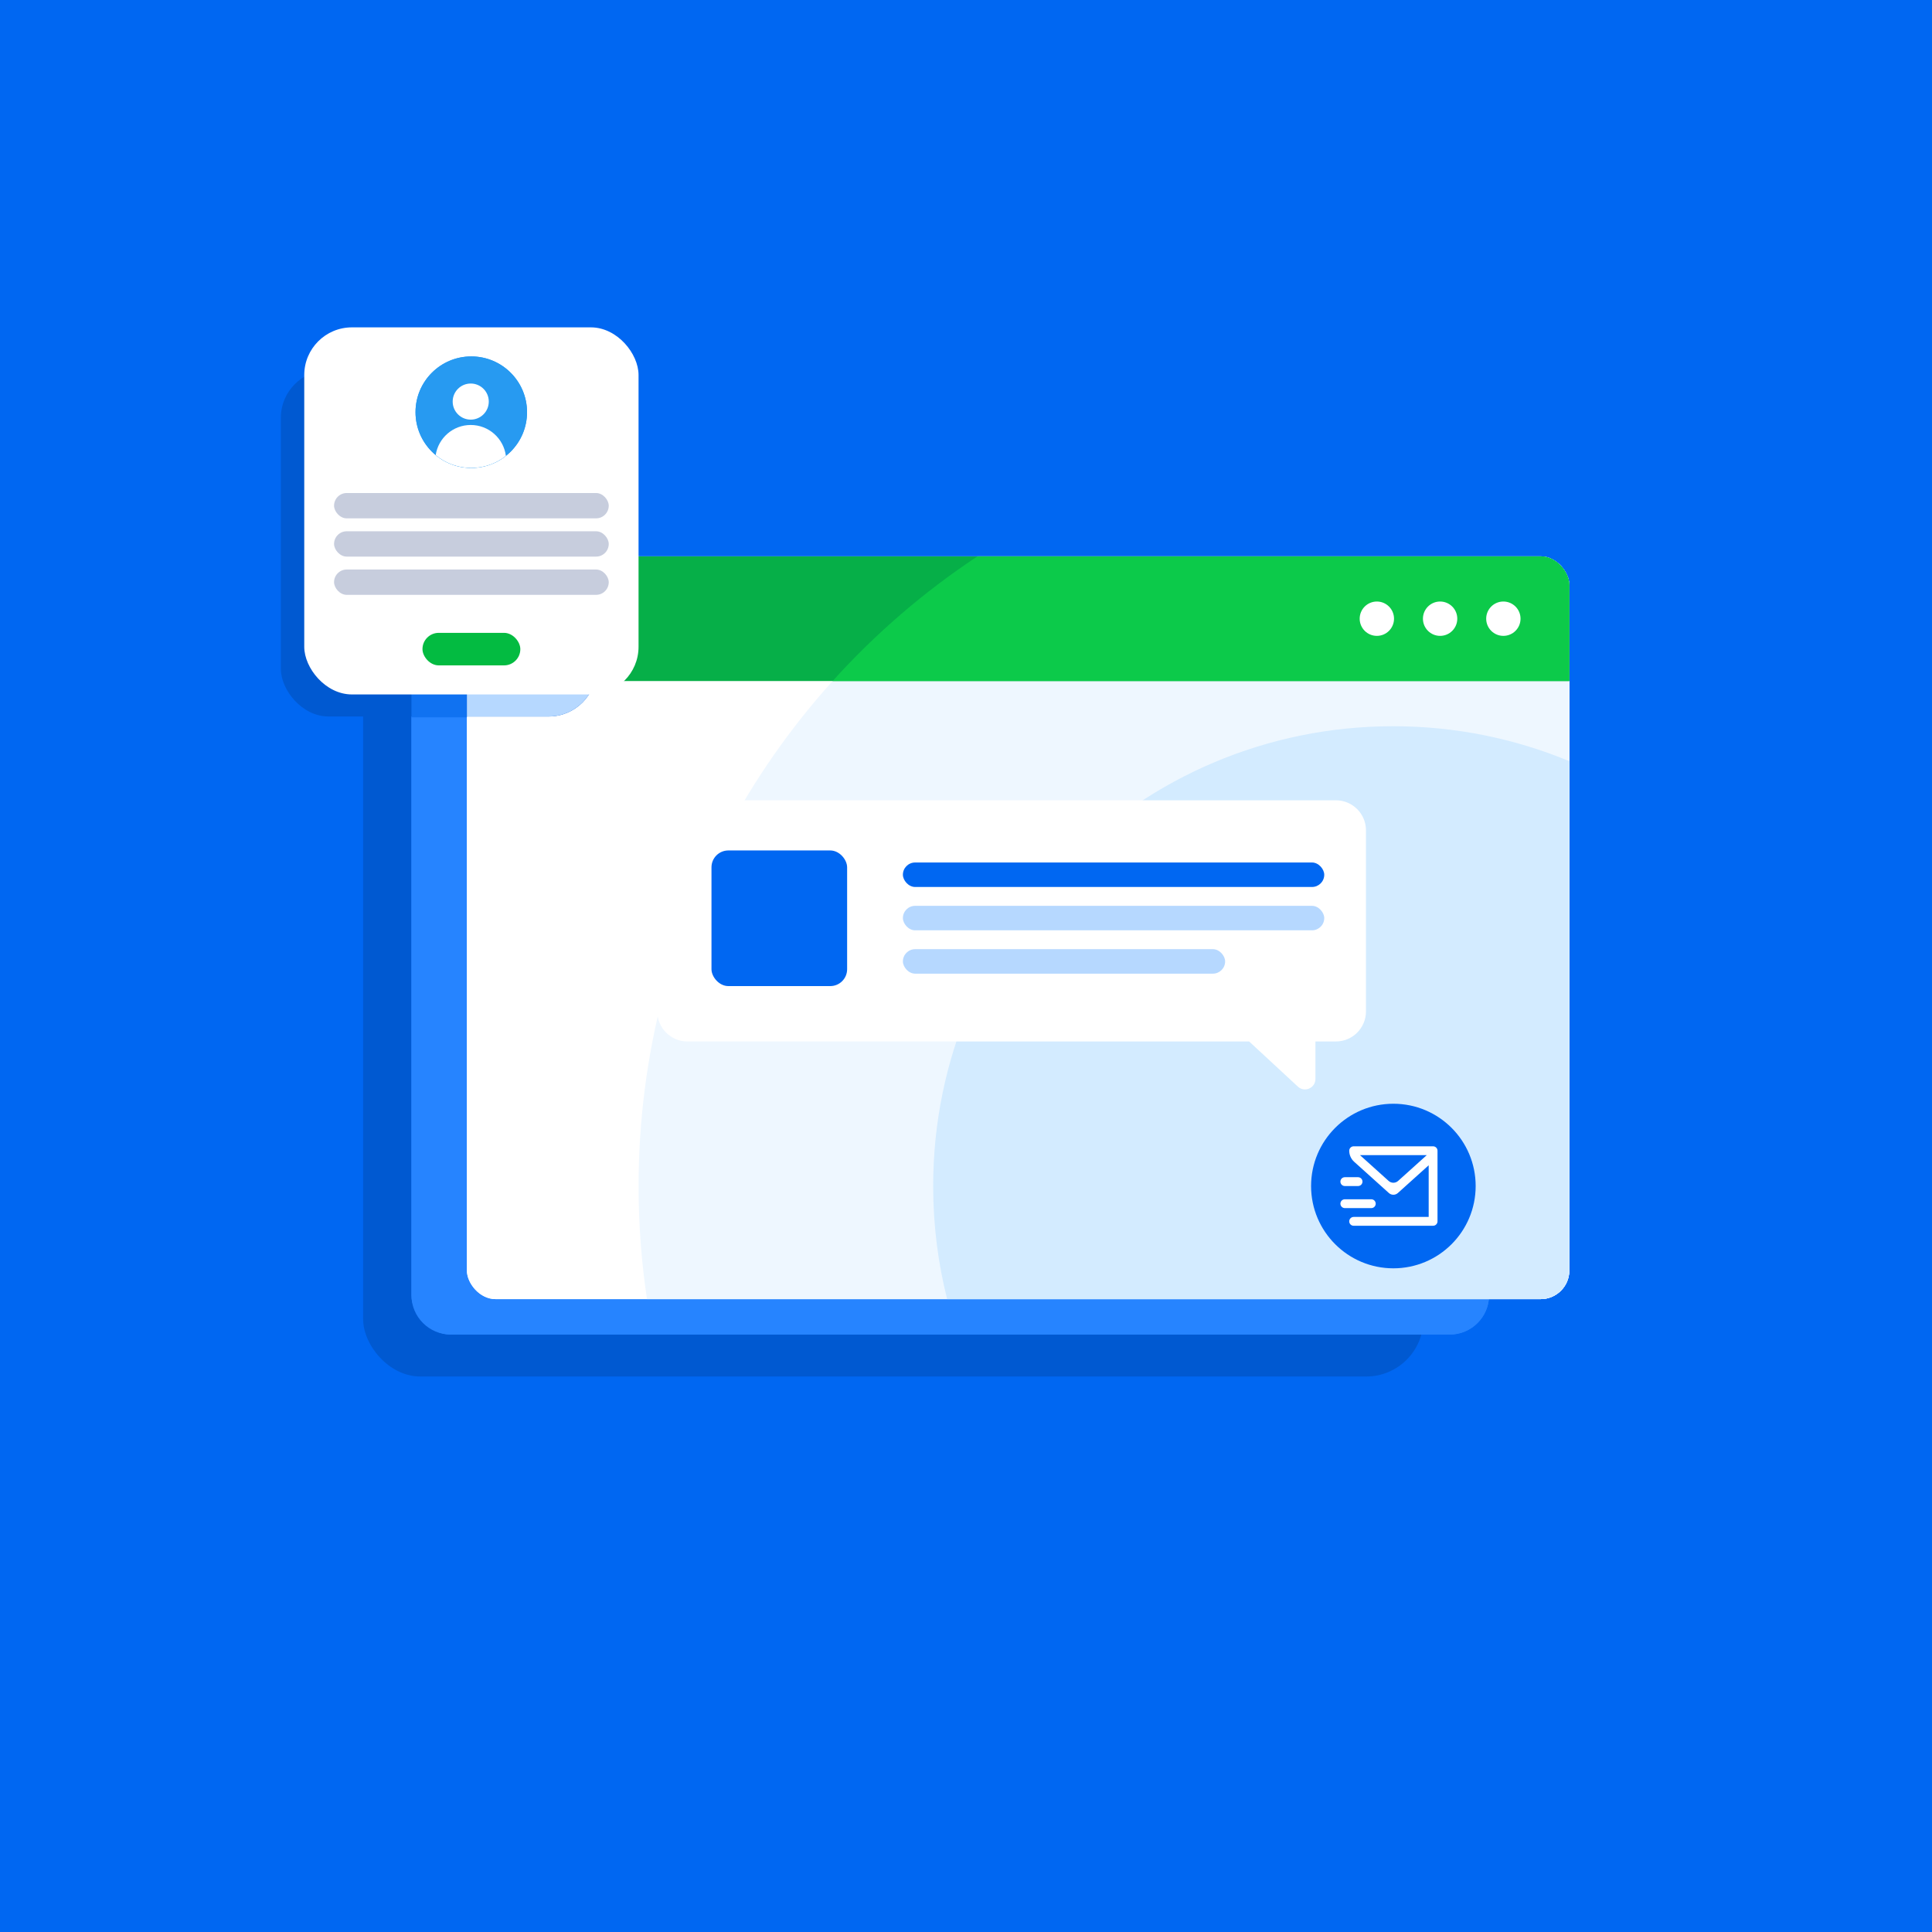 <svg xmlns="http://www.w3.org/2000/svg" width="1080" height="1080" viewBox="0 0 1080 1080" fill="none"><rect width="1080" height="1080" fill="#0067F2"></rect><rect x="203" y="357.092" width="592.701" height="412.384" rx="32" fill="#0059D1"></rect><rect x="230" y="332.834" width="602.404" height="413.193" rx="22" fill="#2684FF"></rect><path d="M230 354.834C230 342.683 239.85 332.834 252 332.834H810.404C822.554 332.834 832.404 342.683 832.404 354.834V724.026C832.404 736.177 822.554 746.026 810.404 746.026H252C239.85 746.026 230 736.177 230 724.026V354.834Z" fill="#2684FF"></path><g clip-path="url(#clip0_502_314)"><rect x="261" y="311" width="616.264" height="415.22" rx="16" fill="white"></rect><rect x="261" y="311" width="616.264" height="415.22" fill="white"></rect><path fill-rule="evenodd" clip-rule="evenodd" d="M361.67 726.22C358.578 705.623 356.976 684.538 356.976 663.078C356.976 515.987 432.269 386.481 546.417 311L861.1 311C870.027 311 877.264 318.237 877.264 327.164V710.056C877.264 718.983 870.027 726.22 861.1 726.22H361.67Z" fill="#EEF7FF"></path><path d="M261 311H877.264V380.709H261V311Z" fill="#06AF48"></path><path fill-rule="evenodd" clip-rule="evenodd" d="M465.434 380.708C489.332 354.207 516.544 330.754 546.417 311H861.1C870.027 311 877.264 318.237 877.264 327.164V380.708H465.434Z" fill="#0CCA4A"></path><circle cx="840.389" cy="345.855" r="9.598" fill="white"></circle><circle cx="805.03" cy="345.855" r="9.598" fill="white"></circle><circle cx="769.67" cy="345.855" r="9.598" fill="white"></circle><path fill-rule="evenodd" clip-rule="evenodd" d="M877.264 425.509V710.056C877.264 718.983 870.027 726.22 861.1 726.22H529.46C524.359 706.018 521.649 684.865 521.649 663.078C521.649 521.078 636.763 405.965 778.763 405.965C813.656 405.965 846.926 412.916 877.264 425.509Z" fill="#D3EBFF"></path><circle cx="778.904" cy="663" r="46" fill="#0067F2"></circle><path d="M803.576 682.755C803.572 683.403 803.312 684.023 802.854 684.481C802.396 684.939 801.777 685.199 801.129 685.204H756.68C756.03 685.204 755.408 684.945 754.949 684.486C754.49 684.027 754.232 683.404 754.232 682.755V682.755C754.232 681.382 755.344 680.27 756.717 680.27H798.642V651.404L781.417 666.906C779.989 668.192 777.82 668.192 776.391 666.906L756.983 649.439C755.232 647.863 754.232 645.618 754.232 643.262V643.262C754.232 642.608 754.492 641.98 754.955 641.518C755.417 641.055 756.045 640.795 756.699 640.795H801.109C801.763 640.795 802.391 641.055 802.853 641.518C803.316 641.98 803.576 642.608 803.576 643.262V682.755ZM760.237 645.729L776.252 660.144C777.76 661.501 780.048 661.501 781.556 660.144L797.571 645.729H760.237ZM749.298 672.869C749.298 671.506 750.402 670.401 751.765 670.401H766.568C767.931 670.401 769.035 671.506 769.035 672.869V672.869C769.035 674.231 767.931 675.336 766.568 675.336H751.765C750.402 675.336 749.298 674.231 749.298 672.869V672.869ZM749.298 660.533C749.298 659.17 750.402 658.065 751.765 658.065H759.167C760.529 658.065 761.634 659.17 761.634 660.533V660.533C761.634 661.895 760.529 663 759.167 663H751.765C750.402 663 749.298 661.895 749.298 660.533V660.533Z" fill="white"></path><g filter="url(#filter0_d_502_314)"><path fill-rule="evenodd" clip-rule="evenodd" d="M384.266 447.37C374.975 447.37 367.442 454.902 367.442 464.194V565.362C367.442 574.654 374.974 582.187 384.266 582.187H698.275L725.532 607.434C729.266 610.892 735.328 608.244 735.328 603.155V582.187H746.768C756.06 582.187 763.592 574.654 763.592 565.362V464.194C763.592 454.902 756.06 447.37 746.768 447.37H384.266Z" fill="white"></path><rect x="397.725" y="475.41" width="75.82" height="75.82" rx="9.421" fill="#0067F2"></rect><rect x="504.726" y="482.14" width="235.537" height="13.684" rx="6.842" fill="#0067F2"></rect><rect x="504.726" y="506.366" width="235.537" height="13.684" rx="6.842" fill="#B6D8FF"></rect><rect x="504.726" y="530.593" width="180.129" height="13.684" rx="6.842" fill="#B6D8FF"></rect></g></g><rect x="157" y="206.92" width="176.406" height="193.598" rx="26.64" fill="#0059D1"></rect><path d="M230 383H261V401H230V383Z" fill="#1072F1"></path><path fill-rule="evenodd" clip-rule="evenodd" d="M333.406 311V373.879C333.406 388.591 321.479 400.519 306.766 400.519H261V327C261 318.163 268.163 311 277 311H333.406Z" fill="#B6D8FF"></path><rect x="170.081" y="183" width="186.871" height="205.197" rx="26.64" fill="white"></rect><rect x="186.741" y="275.602" width="153.551" height="14.161" rx="7.081" fill="#C7CDDD"></rect><rect x="186.741" y="296.983" width="153.551" height="14.161" rx="7.081" fill="#C7CDDD"></rect><rect x="186.741" y="318.364" width="153.551" height="14.161" rx="7.081" fill="#C7CDDD"></rect><rect x="236.166" y="353.765" width="54.701" height="18.187" rx="9.094" fill="#03BB41"></rect><circle cx="263.447" cy="230.412" r="31.168" fill="#279AF1"></circle><circle cx="263.447" cy="230.412" r="31.168" fill="#279AF1"></circle><circle cx="263.142" cy="224.486" r="10.091" fill="white"></circle><path fill-rule="evenodd" clip-rule="evenodd" d="M243.555 254.407C244.987 244.875 253.211 237.566 263.142 237.566C273.228 237.566 281.552 245.103 282.792 254.852C277.477 259.064 270.756 261.579 263.448 261.579C255.886 261.579 248.952 258.886 243.555 254.407Z" fill="white"></path><defs><filter id="filter0_d_502_314" x="352.442" y="447.37" width="411.15" height="174.629" filterUnits="userSpaceOnUse" color-interpolation-filters="sRGB"></filter><clipPath id="clip0_502_314"><rect x="261" y="311" width="616.264" height="415.22" rx="16" fill="white"></rect></clipPath></defs></svg>